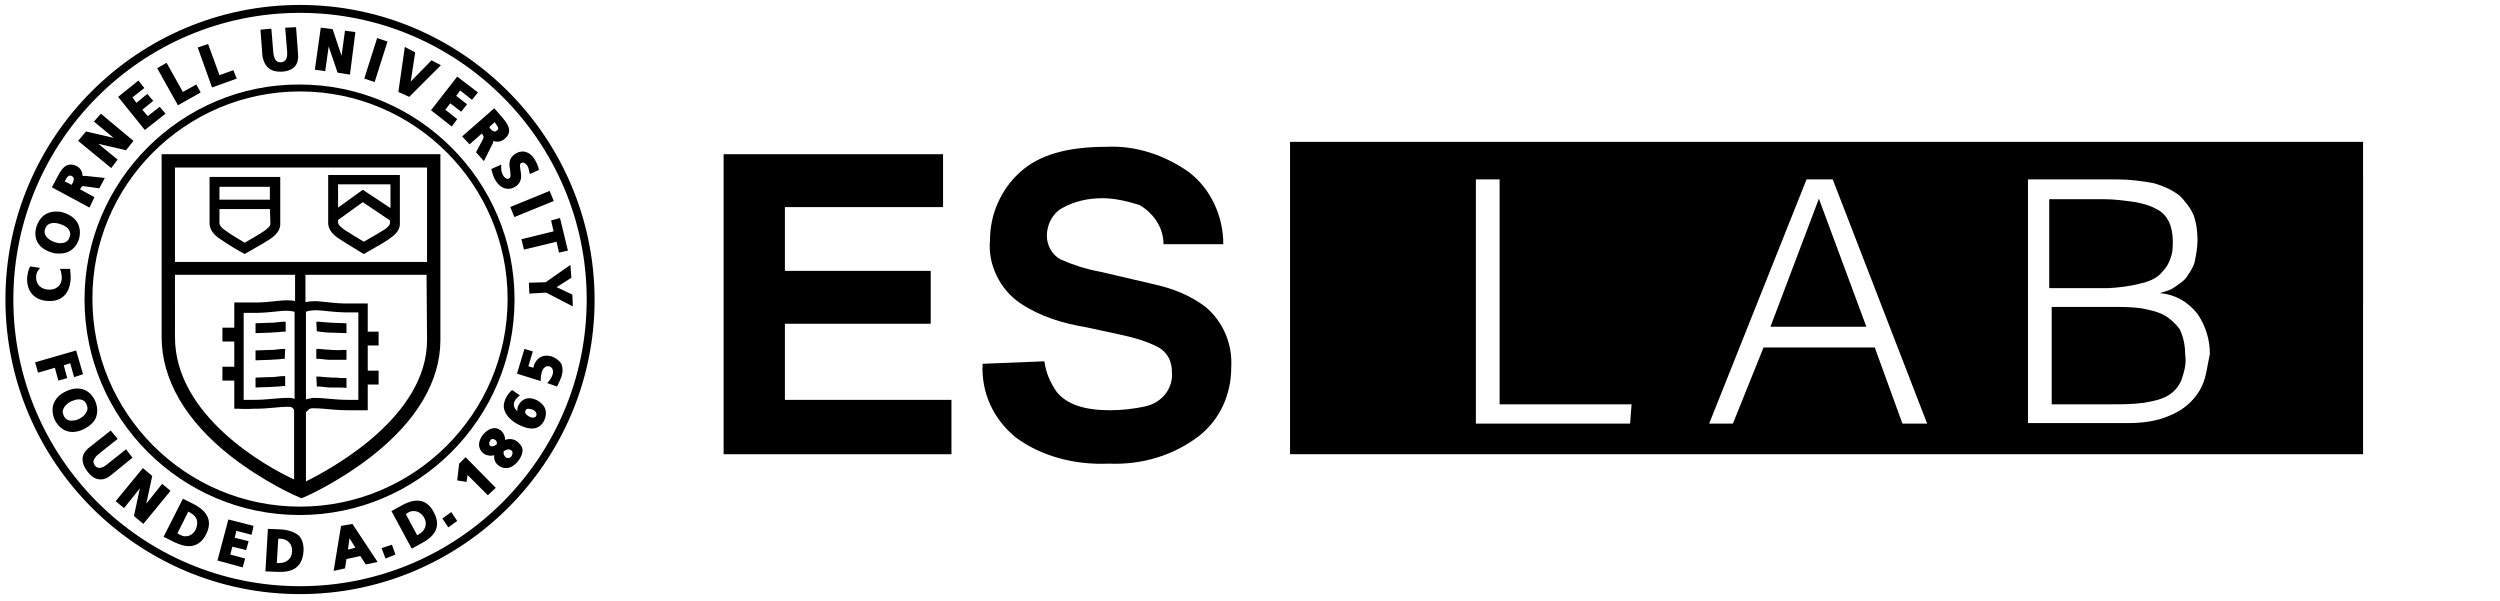 <?xml version="1.0" encoding="utf-8"?>
<!-- Generator: Adobe Illustrator 24.1.0, SVG Export Plug-In . SVG Version: 6.00 Build 0)  -->
<svg version="1.1" id="Layer_1" xmlns="http://www.w3.org/2000/svg" xmlns:xlink="http://www.w3.org/1999/xlink" x="0px" y="0px"
	 viewBox="0 0 505.8 121.6" style="enable-background:new 0 0 505.8 121.6;" xml:space="preserve">
<g>
	<path d="M190.8,41.9h-32v12.9h29.5v10.7h-29.5v15.4h33.7v11h-46.1V31.2h44.4V41.9z"/>
	<path d="M211.3,73.1c0.3,2.2,1.1,4.2,2.5,6.2c2,2.5,5.6,3.7,10.7,3.7c2.5,0,5.1-0.3,7.3-0.8c3.4-0.8,5.6-3.7,5.3-7
		c0-2-0.8-3.7-2.5-4.8c-2.5-1.4-5.6-2.2-8.4-2.8l-6.5-1.4c-4.8-0.8-9.3-2.2-13.2-4.8c-4.2-2.8-6.7-7.9-6.2-12.9
		c0-5.1,2.2-10.1,5.9-13.5c3.9-3.7,9.8-5.3,17.7-5.3c5.9-0.3,11.8,1.7,16.6,5.1c4.5,3.4,7,9,7,14.6h-12.1c0-3.4-2-6.2-4.8-7.9
		c-2.5-0.8-5.1-1.4-7.6-1.4c-2.8,0-5.6,0.6-8.1,2c-2,1.1-3.1,3.4-3.1,5.6c0,2,1.1,3.9,2.8,4.8c2.5,1.1,5.3,2,8.1,2.5l10.7,2.5
		c3.7,0.8,7.3,2.2,10.4,4.5c3.7,3.1,5.6,7.6,5.3,12.4c0,5.3-2.2,10.4-6.5,13.8c-5.1,3.9-11.5,5.9-18.3,5.6
		c-6.7,0.3-13.5-1.4-18.8-5.3c-4.5-3.7-7-9-6.7-14.9L211.3,73.1z"/>
	<path d="M437.9,63.8c-1.4-0.8-3.1-1.1-4.5-1.4c-2-0.3-3.9-0.3-5.9-0.3h-12.4v19.7H427c2.2,0,4.5,0,6.7-0.3c1.7-0.3,3.4-0.6,4.8-1.4
		c1.1-0.6,2.2-1.7,2.8-3.1c0.6-1.7,1.1-3.4,0.8-5.3c0-1.7-0.3-3.4-1.1-5.1C440.2,65.5,439,64.4,437.9,63.8z"/>
	<polygon points="358.2,66.1 377.6,66.1 368,40.2 	"/>
	<path d="M432.9,57.4c1.4-0.3,2.8-0.8,3.9-1.7c0.8-0.8,1.7-1.7,2.2-3.1c0.6-1.4,0.6-2.5,0.6-3.9c0-1.4-0.3-2.8-0.8-3.9
		c-0.6-1.1-1.4-2-2.5-2.5c-1.4-0.8-2.8-1.1-4.2-1.4c-2.2-0.3-4.2-0.6-6.5-0.6h-11v18h11.8C428.7,58.2,430.9,57.9,432.9,57.4z"/>
	<path d="M261,28.7v63.2h217.1V28.7H261z M329.8,85.7h-31.2V36.3h4.8v45.5h26.7L329.8,85.7L329.8,85.7z M384.9,85.7l-5.6-15.4h-22.5
		l-6.2,15.4h-4.8l19.7-49.4h5.3l19.1,49.4H384.9z M445.5,78.1c-0.8,1.7-2,3.1-3.4,4.2c-1.4,1.1-3.4,2-5.1,2.5
		c-2.2,0.6-4.2,0.8-6.5,0.8h-20.2V36.3h18c2.5,0,5.1,0.3,7.6,0.8c2,0.6,3.7,1.4,5.1,2.5c1.1,1.1,2.2,2.5,2.8,3.9
		c0.6,1.7,0.8,3.4,0.8,5.1c0,1.4-0.3,3.1-0.6,4.5c-0.3,1.1-1.1,2.2-1.7,3.1c-0.6,0.8-1.7,1.4-2.5,2c-0.8,0.6-2,0.8-2.8,1.1l0,0
		c3.1,0.3,5.6,1.7,7.6,4.2c1.7,2.5,2.5,5.3,2.5,8.1C446.6,73.9,446.4,76.2,445.5,78.1z"/>
</g>
<g>
	<path d="M46.7,92.3c6.8,5.3,13.5,8.2,13.8,8.3l0.5,0.2l0.5-0.2c0.3-0.1,6.9-3,13.7-8.3c9.1-7.1,13.9-15.2,13.9-23.5V31.2H32.7v37
		C32.7,76.7,37.5,85.1,46.7,92.3z M59.6,80.7c-0.3-0.1-0.6-0.2-1-0.2c0,0,0,0-0.1,0c-1.4,0-2.4,0.1-3.5,0.2s-2.2,0.2-3.8,0.2
		c-0.7,0-1.4,0-1.9,0V63.3c0.1,0,0.2,0,0.2,0c0.7,0,1.5,0,2.6,0c0.9,0,1.9-0.1,3-0.2c0.6-0.1,1.3-0.1,2-0.2c1.2-0.1,2.2,0.1,2.2,0.1
		c0.1,0,0.2,0.1,0.3,0.1C59.6,63,59.6,80.7,59.6,80.7z M86.4,68.8c0,15.4-18.9,25.8-24.5,28.6v-14c0.1-0.1,0.2-0.2,0.3-0.3
		c0.3-0.3,0.5-0.5,1-0.5c1.3,0,2.3,0.1,3.4,0.2s2.2,0.2,3.9,0.2c1.7,0,3,0,3,0h0.9v-5.2h2.2V75h-2.2v-5.1h2.2v-2.8h-2.2v-5.7h-1
		c-0.4,0-0.8,0-1.3,0c-0.7,0-1.5,0-2.5,0c-0.8,0-1.7-0.1-2.8-0.2c-0.6-0.1-1.3-0.1-2-0.2c-1.5-0.2-2.8,0.1-2.9,0.1c0,0,0,0-0.1,0
		v-5.5h24.5L86.4,68.8z M61.9,80.8V63.1c0.1-0.1,0.3-0.1,0.5-0.2c0,0,1.1-0.2,2.3-0.1c0.7,0.1,1.4,0.1,2,0.2c1.1,0.1,2.1,0.2,3,0.2
		s1.6,0,2.3,0c0.2,0,0.4,0,0.5,0v17.7c-0.5,0-1.2,0-1.9,0c-1.6,0-2.7-0.1-3.8-0.2c-1.1-0.1-2.1-0.2-3.5-0.2
		C62.7,80.6,62.3,80.7,61.9,80.8z M35.4,33.9h51V53h-51V33.9z M35.4,55.6h24.3v5.3c-0.4-0.1-1.5-0.2-2.7-0.1c-0.7,0.1-1.4,0.1-2,0.2
		c-1.1,0.1-2,0.2-2.8,0.2c-1,0-1.8,0-2.5,0c-0.5,0-0.9,0-1.3,0h-1v5.1H45v2.8h2.4v5.1H45V77h2.4v5.7h0.9c0.1,0,1.4,0.1,3,0
		c1.7,0,2.9-0.1,3.9-0.2c1.1-0.1,2-0.2,3.3-0.2c0.5,0,0.7,0.2,0.9,0.5l0.1,0.1V97c-5.7-2.6-24.1-12.9-24.1-28.8V55.6z"/>
	<path d="M56.7,35.8H42.4v1c0,3.1,0,8.4,0,8.6c0.1,1.1,0.8,2.1,2.2,3c1.7,1.2,4.3,2.7,4.4,2.7l0.5,0.3l0.5-0.3
		c0.1-0.1,2.9-1.6,4.6-2.7c2-1.3,2.1-2.6,2.1-3c0-0.2,0-4.8,0-8.6C56.7,36.8,56.7,35.8,56.7,35.8z M44.4,37.8h10.2
		c0,0.8,0,1.7,0,2.6H44.4C44.4,39.5,44.4,38.6,44.4,37.8z M54.7,45.3c0,0.5-0.7,1-1.2,1.4c-1.2,0.8-3.1,1.9-4,2.4
		c-0.8-0.5-2.6-1.5-3.8-2.4c-0.8-0.5-1.3-1.1-1.3-1.5c0-0.1,0-1.3,0-2.9h10.2C54.7,43.9,54.7,45.1,54.7,45.3z"/>
	<path d="M80.9,35.4H66.4v1c0,3.9,0,8.6,0,8.9c0.1,1.1,0.8,2.1,2.2,3c1.8,1.2,4.4,2.7,4.5,2.8l0.5,0.3l0.5-0.3
		c0.1-0.1,3-1.6,4.7-2.8c2.1-1.4,2.1-2.6,2.1-3c0-0.2,0-4.9,0-8.8L80.9,35.4z M78.9,45.1c0,0.5-0.7,1.1-1.2,1.4
		c-1.3,0.8-3.2,1.9-4.1,2.4c-0.9-0.5-2.6-1.6-3.9-2.4c-0.4-0.3-1.3-0.9-1.3-1.5c0-0.1,0-0.2,0-0.5l5-3.6l5.5,3.7
		C78.9,44.9,78.9,45.1,78.9,45.1z M73.4,38.4l-5,3.6c0-1.4,0-3.2,0-4.7H79c0,1.6,0,3.3,0,4.8L73.4,38.4z"/>
	<path d="M64.5,67.1l1,0.1c0.6,0.1,1.2,0.1,1.7,0.1l2.9,0.1v-2l-2.9-0.1c-0.4,0-0.9-0.1-1.5-0.1l-1-0.1c-0.3,0-0.5,0-0.7,0l0.1,2
		C64.2,67,64.4,67,64.5,67.1z"/>
	<path d="M67.2,70.8c-0.4,0-0.9-0.1-1.5-0.1c-0.3,0-0.7-0.1-1-0.1c-0.3,0-0.5,0-0.7,0v2c0.1,0,0.3,0,0.5,0c0.4,0,0.7,0.1,1,0.1
		c0.6,0.1,1.1,0.1,1.6,0.1c0.6,0,1.5,0,2.2,0h0.8v-2h-0.8C68.7,70.9,67.8,70.8,67.2,70.8z"/>
	<path d="M67.2,76.4c-0.4,0-0.9-0.1-1.5-0.1c-0.3,0-0.7-0.1-1-0.1c-0.3,0-0.5,0-0.7,0l0.1,2c0.1,0,0.3,0,0.5,0c0.4,0,0.7,0.1,1,0.1
		c0.6,0.1,1.2,0.1,1.6,0.1H68c0.8,0,1.8,0,2.1,0.1v-2c-0.3,0-1.3,0-2.1-0.1H67.2z"/>
	<path d="M54.6,67.3c0.5,0,1-0.1,1.7-0.1c0.3,0,0.6-0.1,1-0.1c0.2,0,0.3,0,0.5,0v-2c-0.2,0-0.4,0-0.7,0c-0.4,0-0.7,0.1-1,0.1
		c-0.6,0.1-1.1,0.1-1.5,0.1l-2.9,0.1v2L54.6,67.3z"/>
	<path d="M56.1,70.7c-0.6,0.1-1.1,0.1-1.5,0.1l-2.9,0.1v2l2.9-0.1c0.5,0,1-0.1,1.7-0.1l0.9-0.1c0.2,0,0.3,0,0.4,0l0.1-2
		c-0.2,0-0.4,0-0.7,0L56.1,70.7z"/>
	<path d="M56.1,76.2c-0.6,0.1-1.1,0.1-1.6,0.1c-0.9,0-2.4,0.1-2.8,0.1v2c0.4,0,1.9-0.1,2.9-0.1c0.5,0,1-0.1,1.7-0.1l1-0.1
		c0.1,0,0.3,0,0.4,0v-2c-0.2,0-0.4,0-0.7,0L56.1,76.2z"/>
	<path d="M10.1,60.9c2.5,0,4-1.6,4.2-4.4c0-0.5,0-1.2-0.1-1.9v-0.2h-2.1l0.2,0.4c0.1,0.3,0.2,1,0.2,1.6c-0.1,1.4-1.2,2.3-2.7,2.2
		c-1.6-0.1-2.5-1.1-2.5-2.5c0-0.5,0.1-1,0.5-1.5l0.3-0.4l-2-0.3L6,54.1c-0.3,0.6-0.4,1.3-0.5,1.9c-0.2,2.9,1.4,4.8,4.3,4.9
		C9.9,60.9,10,60.9,10.1,60.9z"/>
	<path d="M10.5,51.1c0.6,0.2,1.1,0.2,1.6,0.2c1.9,0,3.3-1.1,3.9-3c0.3-1.2,0.2-2.2-0.3-3.2c-0.6-1-1.6-1.7-2.9-2.1
		c-0.5-0.2-1.1-0.2-1.5-0.2c-1.9,0-3.3,1.1-3.9,3C6.6,48.3,7.8,50.3,10.5,51.1z M9.1,46.4c0.3-1.1,1.2-1.3,1.9-1.3
		c0.3,0,0.7,0.1,1.1,0.2c0.9,0.3,1.6,0.7,1.9,1.3c0.2,0.4,0.3,0.8,0.1,1.3c-0.3,1.1-1.2,1.3-1.9,1.3c-0.4,0-0.7-0.1-1.1-0.2
		C9.9,48.6,8.7,47.7,9.1,46.4z"/>
	<path d="M19.1,39.9l-2.9-1.6l0.1-0.2c0.3-0.5,0.5-0.5,0.9-0.4l2.9,0.4l1.1-2.1l-3.8-0.4c-0.3,0-0.5,0-0.7,0c0-0.8-0.4-1.6-1.2-2
		c-0.4-0.2-0.8-0.3-1.2-0.3c-1.4,0-2.1,1.4-2.8,2.7l-1,1.9l7.6,4.1L19.1,39.9z M14.6,37.2l-0.1,0.2l-1.4-0.7l0.1-0.2
		c0.3-0.6,0.7-1.2,1.3-0.9c0.2,0.1,0.3,0.2,0.4,0.4C15,36.4,14.8,36.9,14.6,37.2z"/>
	<polygon points="23.8,32.3 19.9,29.1 25.5,30.4 27,28.5 20.4,23 19,24.6 23,27.9 17.4,26.6 15.8,28.5 22.5,34 	"/>
	<polygon points="33.5,23 32.3,21.6 29.9,23.5 28.8,22.2 31,20.4 29.8,19 27.6,20.8 26.8,19.7 29.2,17.8 28,16.3 23.9,19.6 
		29.3,26.3 	"/>
	<polygon points="40.6,18.7 39.7,17.1 37,18.6 33.7,12.7 31.8,13.8 36,21.3 	"/>
	<polygon points="47.9,15.9 47.2,14.2 44.4,15.2 42.1,8.9 40,9.6 42.9,17.7 	"/>
	<path d="M56.6,14.5c0.2,0,0.3,0,0.5,0c1.2-0.1,2.1-0.5,2.6-1.1s0.7-1.5,0.6-2.5l-0.4-5.4l-2.2,0.1l0.4,4.9c0.1,1.7-0.6,2-1.2,2.1
		c-0.1,0-0.1,0-0.2,0c-0.5,0-1.2-0.2-1.4-1.9l-0.4-4.9L52.7,6l0.4,5.4C53.5,13.4,54.6,14.5,56.6,14.5z"/>
	<polygon points="66.5,9.4 68.3,14.7 70.8,15.1 71.9,6.5 69.8,6.2 69.1,11.3 67.3,5.9 64.9,5.6 63.7,14.1 65.8,14.4 	"/>
	<polygon points="78.4,8.4 76.3,7.7 73.7,15.9 75.8,16.6 	"/>
	<polygon points="89.2,13.2 87.3,12.2 83.1,16.5 84,10.6 81.9,9.5 80.6,18.6 82.8,19.6 	"/>
	<polygon points="91.4,25.6 92.5,24.1 90.1,22.2 91.1,20.9 93.3,22.6 94.5,21.1 92.3,19.4 93.1,18.3 95.5,20.2 96.7,18.7 92.5,15.5 
		87.2,22.3 	"/>
	<path d="M95,29.2l2.5-2.2l0.1,0.2c0.3,0.4,0.3,0.5,0.1,1l-1.4,2.6l1.6,1.8l1.7-3.4c0.1-0.1,0.2-0.4,0.2-0.7
		c0.7,0.3,1.6,0.2,2.3-0.4c1.9-1.6,0.4-3.3-0.7-4.6l-1.4-1.6l-6.5,5.7L95,29.2z M100.1,24.7l0.1,0.2c0.3,0.4,0.6,0.8,0.6,1.1
		c0,0.2-0.1,0.3-0.3,0.4c-0.1,0.2-0.3,0.2-0.4,0.2c-0.4,0-0.8-0.4-1-0.7L99,25.7L100.1,24.7z"/>
	<path d="M103,36.1c-0.4,0.3-1-0.2-1.2-0.6c-0.3-0.5-0.4-1-0.4-1.7v-0.5l-2,0.9l0.1,0.4c0.2,0.7,0.3,1.1,0.7,1.8
		c0.7,1.2,1.6,1.8,2.6,1.8c0.5,0,0.9-0.1,1.4-0.4c1.5-0.9,1.3-2.3,1.1-3.4c-0.1-0.7-0.2-1.2,0.1-1.4c0.2-0.1,0.3-0.1,0.4-0.1
		c0.4,0,0.7,0.4,0.8,0.5c0.3,0.4,0.4,0.9,0.5,1.4l0.1,0.4l1.8-0.8v-0.2c-0.1-0.6-0.4-1.2-0.8-1.9c-0.9-1.6-2.5-2.1-3.9-1.2
		c-1.5,0.9-1.3,2.3-1.1,3.3C103.3,35.4,103.4,35.9,103,36.1z"/>
	<rect x="103.3" y="40.2" transform="matrix(0.926 -0.378 0.378 0.926 -7.612 43.696)" width="8.6" height="2.2"/>
	<polygon points="112,46.8 105.5,48.4 106,50.5 112.6,48.9 113.1,51.1 114.9,50.7 113.3,44.1 111.5,44.6 	"/>
	<polygon points="107,57.2 107.1,59.4 110.5,59.2 115.9,62 115.8,59.6 112.6,58.1 115.6,56.2 115.4,53.6 110.4,57.1 	"/>
	<polygon points="11.8,77 13.6,76.5 12.9,73.9 14.2,73.5 15,76.3 16.8,75.7 15.4,70.9 7.1,73.3 7.7,75.4 11.1,74.4 	"/>
	<path d="M19.5,84.2c0.3-1,0.2-2.1-0.3-3.2c-0.8-1.6-2-2.4-3.6-2.4c-0.7,0-1.5,0.2-2.3,0.6c-1.3,0.6-2.1,1.5-2.5,2.6
		c-0.3,1-0.2,2.1,0.3,3.2c0.8,1.5,2,2.4,3.6,2.4c0.7,0,1.5-0.2,2.3-0.6C18.3,86.1,19.2,85.3,19.5,84.2z M16.1,84.7
		c-0.5,0.3-1.1,0.4-1.6,0.4c-0.8,0-1.3-0.3-1.6-1c-0.2-0.5-0.3-0.9-0.1-1.3c0.2-0.6,0.8-1.2,1.6-1.6c0.5-0.2,1-0.4,1.5-0.4
		c0.8,0,1.3,0.3,1.6,1c0.2,0.5,0.3,0.9,0.1,1.3C17.4,83.7,16.9,84.3,16.1,84.7z"/>
	<path d="M25.5,90.9L21.6,94c-1,0.8-1.8,0.9-2.4,0.2c-0.2-0.3-0.3-0.6-0.3-0.9c0.1-0.4,0.4-0.9,1-1.4l3.9-3.1l-1.4-1.7l-4.3,3.4
		c-0.9,0.7-1.4,1.5-1.4,2.4c0,0.8,0.3,1.6,1,2.5c0.8,1.1,1.7,1.6,2.7,1.6c0.7,0,1.4-0.3,2.1-0.9l4.3-3.5L25.5,90.9z"/>
	<polygon points="32.8,97.9 29.6,101.9 30.8,96.3 28.9,94.7 23.4,101.4 25.1,102.8 28.3,98.8 27.1,104.4 29,106 34.5,99.3 	"/>
	<path d="M39.2,102l-2.2-1.1l-3.9,7.7l2.2,1.1c1.1,0.5,2,0.8,2.9,0.8c1.5,0,2.7-0.8,3.5-2.4C43,105.5,42.1,103.5,39.2,102z
		 M39.6,107.1c-0.4,0.9-1.2,1.4-2.1,1.4c-0.4,0-0.7-0.1-1.1-0.3l-0.5-0.3l2.2-4.4l0.5,0.3c0.6,0.3,1,0.8,1.2,1.3
		C40,105.8,39.9,106.4,39.6,107.1z"/>
	<polygon points="44,113.4 49.1,114.8 49.6,113 46.6,112.2 47,110.6 49.8,111.3 50.3,109.5 47.5,108.8 47.8,107.4 50.9,108.2 
		51.3,106.4 46.2,105.1 	"/>
	<path d="M56.7,107.1l-2.5-0.1l-0.5,8.6l2.5,0.1c0.2,0,0.4,0,0.6,0c2.9,0,4.4-1.4,4.6-4.1c0.1-1.3-0.2-2.4-0.9-3.2
		C59.7,107.7,58.5,107.2,56.7,107.1z M56.6,113.9H56l0.3-4.9h0.6c1.2,0.1,2.3,1,2.2,2.6S57.8,113.9,56.6,113.9z"/>
	<path d="M69,106.4l-1.5,9.1l2.3-0.5l0.3-1.9l2.8-0.6l1.1,1.7l2.4-0.5l-5.1-7.7L69,106.4z M70.4,111.2l0.3-2.3l1.2,1.9L70.4,111.2z"
		/>
	<polygon points="77.2,110.9 78,113 80,112.2 79.3,110.2 	"/>
	<path d="M81.4,102.2l-2.2,1.2l4.1,7.6l2.2-1.2c2.9-1.6,3.6-3.6,2.3-6.1C86.5,101.1,84.3,100.6,81.4,102.2z M84.9,108l-0.5,0.3
		l-2.3-4.3l0.5-0.3c0.3-0.2,0.7-0.3,1.1-0.3c0.9,0,1.6,0.5,2.1,1.3C86.6,106.1,85.9,107.4,84.9,108z"/>
	<polygon points="89.5,104.9 90.7,106.7 92.5,105.4 91.3,103.6 	"/>
	<polygon points="92.9,93.8 92.5,97.2 94.4,97.5 94.6,96.1 98.7,100.2 100.3,98.7 94.2,92.5 	"/>
	<path d="M104.6,89.3c-0.7-0.5-1.5-0.6-2.4-0.3c0-0.8-0.4-1.6-1-2c-1.1-0.8-2.5-0.3-3.6,1.1c-1,1.4-0.9,2.8,0.3,3.7
		c0.6,0.4,1.4,0.5,2.1,0.3c-0.1,0.9,0.2,1.6,0.9,2.1c0.5,0.4,1,0.5,1.5,0.5c0.9,0,1.7-0.5,2.5-1.5c0.6-0.8,0.9-1.6,0.8-2.4
		C105.6,90.3,105.2,89.8,104.6,89.3z M100.5,89.9c-0.3,0.2-0.6,0.4-0.9,0.4c-0.1,0-0.3,0-0.4-0.1c-0.4-0.3-0.2-0.8,0-1.1
		c0.1-0.2,0.3-0.3,0.5-0.3c0.1,0,0.3,0.1,0.5,0.2C100.5,89.2,100.6,89.6,100.5,89.9z M103.5,92.3c-0.3,0.4-0.8,0.5-1.2,0.2
		c-0.3-0.3-0.5-0.6-0.4-1.2c0.6-0.4,1.1-0.5,1.5-0.2c0.2,0.1,0.3,0.3,0.3,0.5S103.6,92.1,103.5,92.3z"/>
	<path d="M108.5,80.9c-1.5-0.7-2.9-0.3-3.6,1.1c-0.2,0.4-0.3,0.8-0.2,1.2c-0.5-0.4-1-1.1-0.6-2c0.2-0.4,0.5-0.7,0.8-1l0.3-0.2
		l-1.6-1.1l-0.2,0.2c-0.4,0.4-0.8,0.9-1.1,1.5c-0.4,0.9-0.5,1.7-0.2,2.5c0.5,1.4,1.9,2.4,3,2.9c1,0.5,1.8,0.7,2.5,0.7
		c1.1,0,1.9-0.5,2.5-1.6C110.9,83.3,110.3,81.8,108.5,80.9z M108.5,84.1c-0.1,0.3-0.4,0.4-0.7,0.4c-0.2,0-0.5-0.1-0.7-0.2
		c-0.4-0.2-0.7-0.5-0.8-0.7c-0.1-0.2,0-0.3,0-0.5c0.1-0.3,0.3-0.4,0.7-0.4c0.2,0,0.5,0.1,0.8,0.2c0.4,0.2,0.6,0.4,0.7,0.7
		C108.6,83.8,108.5,84,108.5,84.1z"/>
	<path d="M111.6,72.1c-1.7-0.5-3.1,0.3-3.6,1.9c0,0.2-0.1,0.3-0.1,0.4l-1-0.3l0.9-3l-1.7-0.5l-1.5,5l4.8,1.5v-0.4
		c0-0.5,0.1-0.9,0.2-1.4c0.1-0.4,0.6-1.4,1.5-1.2c1,0.3,0.8,1.4,0.7,1.7c-0.2,0.6-0.5,1-0.8,1.4l-0.3,0.3l2,0.7l0.1-0.2
		c0.3-0.6,0.6-1.3,0.8-1.8c0.3-1,0.3-1.9-0.1-2.7C113.1,72.9,112.4,72.4,111.6,72.1z"/>
	<path d="M17.1,60.6c0,24,19.5,43.6,43.5,43.6s43.5-19.5,43.5-43.6c0-24-19.5-43.5-43.5-43.5C36.7,17,17.1,36.6,17.1,60.6z
		 M60.7,18.5c23.2,0,42,18.9,42,42c0,23.2-18.9,42-42,42c-23.2,0-42-18.9-42-42C18.6,37.4,37.5,18.5,60.7,18.5z"/>
	<path d="M60.7,1C27.8,1,1.1,27.7,1.1,60.6c0,32.8,26.7,59.6,59.6,59.6c32.8,0,59.6-26.7,59.6-59.6C120.2,27.7,93.5,1,60.7,1z
		 M60.7,118.6c-32,0-58-26-58-58s26-58,58-58s58,26,58,58S92.7,118.6,60.7,118.6z"/>
</g>
</svg>
